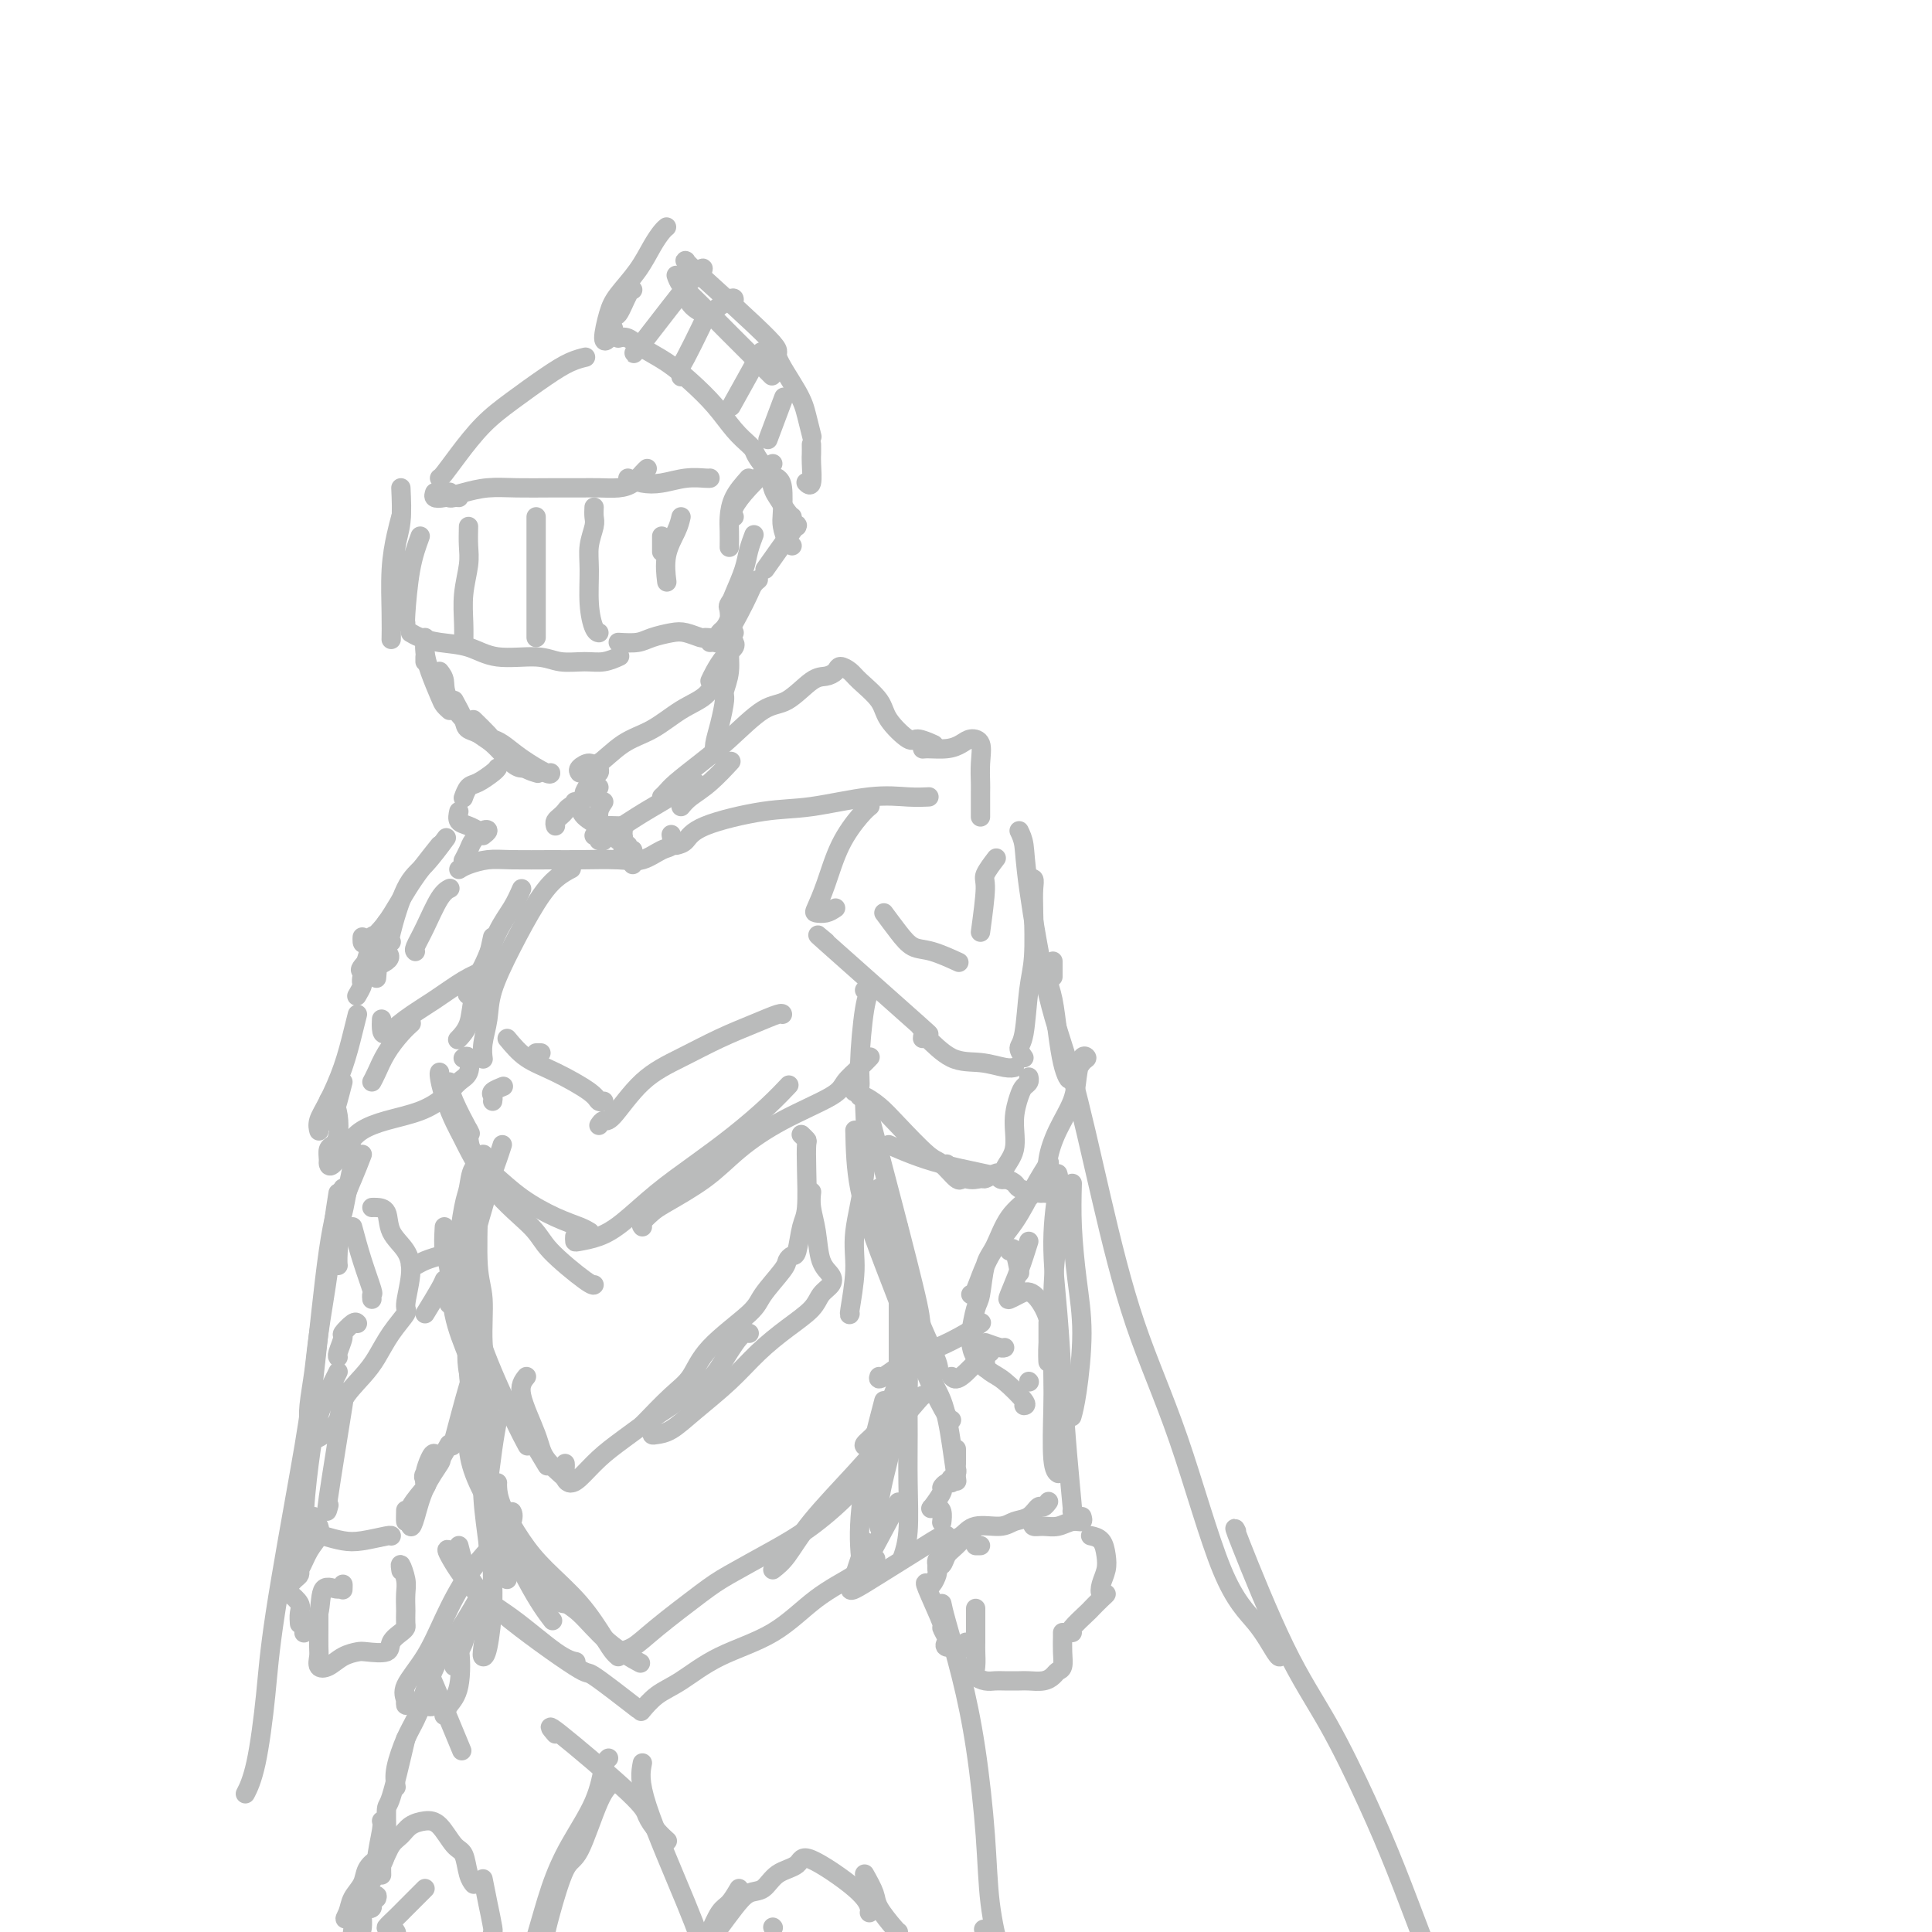 <svg viewBox='0 0 400 400' version='1.1' xmlns='http://www.w3.org/2000/svg' xmlns:xlink='http://www.w3.org/1999/xlink'><g fill='none' stroke='rgb(186,187,187)' stroke-width='4' stroke-linecap='round' stroke-linejoin='round'><path d='M91,99c0.199,-0.120 0.397,-0.241 1,-1c0.603,-0.759 1.610,-2.157 3,-4c1.390,-1.843 3.165,-4.130 5,-6c1.835,-1.870 3.732,-3.324 6,-5c2.268,-1.676 4.907,-3.573 7,-5c2.093,-1.427 3.640,-2.384 5,-3c1.360,-0.616 2.531,-0.890 3,-1c0.469,-0.110 0.234,-0.055 0,0'/><path d='M128,70c0.626,-0.160 1.251,-0.319 2,0c0.749,0.319 1.621,1.117 3,2c1.379,0.883 3.266,1.851 5,3c1.734,1.149 3.316,2.480 5,4c1.684,1.520 3.471,3.231 5,5c1.529,1.769 2.802,3.598 4,5c1.198,1.402 2.323,2.377 3,3c0.677,0.623 0.908,0.892 1,1c0.092,0.108 0.046,0.054 0,0'/><path d='M95,103c-0.312,-0.030 -0.623,-0.061 -1,0c-0.377,0.061 -0.819,0.212 -1,0c-0.181,-0.212 -0.100,-0.789 0,-1c0.100,-0.211 0.219,-0.057 0,0c-0.219,0.057 -0.777,0.016 -1,0c-0.223,-0.016 -0.112,-0.008 0,0'/><path d='M90,102c-0.136,0.400 -0.272,0.801 0,1c0.272,0.199 0.952,0.197 2,0c1.048,-0.197 2.465,-0.589 4,-1c1.535,-0.411 3.190,-0.842 5,-1c1.810,-0.158 3.776,-0.042 6,0c2.224,0.042 4.707,0.009 7,0c2.293,-0.009 4.397,0.005 6,0c1.603,-0.005 2.706,-0.029 4,0c1.294,0.029 2.778,0.113 4,0c1.222,-0.113 2.183,-0.422 3,-1c0.817,-0.578 1.489,-1.425 2,-2c0.511,-0.575 0.860,-0.879 1,-1c0.140,-0.121 0.070,-0.061 0,0'/><path d='M130,99c0.936,0.392 1.873,0.785 3,1c1.127,0.215 2.446,0.254 4,0c1.554,-0.254 3.344,-0.800 5,-1c1.656,-0.200 3.176,-0.054 4,0c0.824,0.054 0.950,0.015 1,0c0.050,-0.015 0.025,-0.008 0,0'/><path d='M83,101c0.113,2.490 0.226,4.979 0,7c-0.226,2.021 -0.793,3.573 -1,5c-0.207,1.427 -0.056,2.730 0,4c0.056,1.270 0.016,2.506 0,3c-0.016,0.494 -0.008,0.247 0,0'/><path d='M87,111c-0.732,2.000 -1.464,4.000 -2,7c-0.536,3.000 -0.875,7.000 -1,9c-0.125,2.000 -0.036,2.000 0,2c0.036,0.000 0.018,0.000 0,0'/><path d='M83,107c-0.309,1.131 -0.619,2.262 -1,4c-0.381,1.738 -0.834,4.085 -1,7c-0.166,2.915 -0.045,6.400 0,9c0.045,2.600 0.013,4.314 0,5c-0.013,0.686 -0.006,0.343 0,0'/><path d='M85,131c0.541,0.323 1.081,0.646 2,1c0.919,0.354 2.215,0.740 4,1c1.785,0.260 4.059,0.395 6,1c1.941,0.605 3.548,1.680 6,2c2.452,0.320 5.750,-0.114 8,0c2.250,0.114 3.451,0.776 5,1c1.549,0.224 3.446,0.008 5,0c1.554,-0.008 2.764,0.190 4,0c1.236,-0.190 2.496,-0.769 3,-1c0.504,-0.231 0.252,-0.116 0,0'/><path d='M128,133c1.454,0.085 2.908,0.170 4,0c1.092,-0.170 1.822,-0.596 3,-1c1.178,-0.404 2.806,-0.787 4,-1c1.194,-0.213 1.955,-0.256 3,0c1.045,0.256 2.374,0.813 3,1c0.626,0.187 0.550,0.006 1,0c0.450,-0.006 1.426,0.165 2,0c0.574,-0.165 0.744,-0.664 1,-1c0.256,-0.336 0.597,-0.508 1,-1c0.403,-0.492 0.867,-1.303 1,-2c0.133,-0.697 -0.066,-1.280 0,-2c0.066,-0.720 0.396,-1.577 1,-3c0.604,-1.423 1.481,-3.412 2,-5c0.519,-1.588 0.678,-2.774 1,-4c0.322,-1.226 0.806,-2.493 1,-3c0.194,-0.507 0.097,-0.253 0,0'/><path d='M97,109c-0.030,1.379 -0.061,2.759 0,4c0.061,1.241 0.212,2.344 0,4c-0.212,1.656 -0.789,3.867 -1,6c-0.211,2.133 -0.057,4.190 0,6c0.057,1.810 0.016,3.374 0,4c-0.016,0.626 -0.008,0.313 0,0'/><path d='M111,107c0.000,0.362 0.000,0.723 0,2c0.000,1.277 -0.000,3.469 0,5c0.000,1.531 0.000,2.400 0,4c0.000,1.600 0.000,3.932 0,6c-0.000,2.068 0.000,3.874 0,5c0.000,1.126 -0.000,1.572 0,2c0.000,0.428 0.000,0.836 0,1c0.000,0.164 0.000,0.082 0,0'/><path d='M123,105c-0.031,0.712 -0.062,1.424 0,2c0.062,0.576 0.215,1.016 0,2c-0.215,0.984 -0.800,2.512 -1,4c-0.200,1.488 -0.015,2.935 0,5c0.015,2.065 -0.140,4.750 0,7c0.140,2.250 0.576,4.067 1,5c0.424,0.933 0.835,0.981 1,1c0.165,0.019 0.082,0.010 0,0'/><path d='M137,111c0.000,1.250 0.000,2.500 0,3c0.000,0.500 0.000,0.250 0,0'/><path d='M141,107c-0.196,0.851 -0.393,1.702 -1,3c-0.607,1.298 -1.625,3.042 -2,5c-0.375,1.958 -0.107,4.131 0,5c0.107,0.869 0.054,0.435 0,0'/><path d='M155,99c-1.155,1.305 -2.309,2.609 -3,4c-0.691,1.391 -0.917,2.868 -1,4c-0.083,1.132 -0.022,1.920 0,3c0.022,1.080 0.006,2.451 0,3c-0.006,0.549 -0.003,0.274 0,0'/><path d='M88,136c0.000,0.417 0.000,0.833 0,1c0.000,0.167 0.000,0.083 0,0'/><path d='M88,132c-0.059,0.953 -0.117,1.905 0,3c0.117,1.095 0.410,2.332 1,4c0.590,1.668 1.478,3.767 2,5c0.522,1.233 0.679,1.601 1,2c0.321,0.399 0.806,0.828 1,1c0.194,0.172 0.097,0.086 0,0'/><path d='M91,139c0.436,0.558 0.872,1.116 1,2c0.128,0.884 -0.053,2.093 1,4c1.053,1.907 3.340,4.511 5,6c1.660,1.489 2.692,1.863 4,3c1.308,1.137 2.891,3.037 4,4c1.109,0.963 1.746,0.989 2,1c0.254,0.011 0.127,0.005 0,0'/><path d='M94,145c0.813,1.488 1.626,2.977 2,4c0.374,1.023 0.307,1.581 1,2c0.693,0.419 2.144,0.700 4,2c1.856,1.300 4.115,3.619 6,5c1.885,1.381 3.396,1.823 4,2c0.604,0.177 0.302,0.088 0,0'/><path d='M98,149c1.193,1.167 2.386,2.334 3,3c0.614,0.666 0.648,0.830 1,1c0.352,0.170 1.023,0.347 2,1c0.977,0.653 2.262,1.783 4,3c1.738,1.217 3.929,2.520 5,3c1.071,0.480 1.020,0.137 1,0c-0.020,-0.137 -0.010,-0.069 0,0'/><path d='M120,160c-0.196,-0.281 -0.392,-0.563 0,-1c0.392,-0.437 1.373,-1.030 2,-1c0.627,0.030 0.899,0.683 2,0c1.101,-0.683 3.031,-2.702 5,-4c1.969,-1.298 3.978,-1.875 6,-3c2.022,-1.125 4.057,-2.796 6,-4c1.943,-1.204 3.792,-1.939 5,-3c1.208,-1.061 1.774,-2.446 2,-3c0.226,-0.554 0.113,-0.277 0,0'/><path d='M152,107c-0.226,-0.506 -0.453,-1.011 0,-2c0.453,-0.989 1.585,-2.461 3,-4c1.415,-1.539 3.112,-3.145 4,-4c0.888,-0.855 0.968,-0.959 1,-1c0.032,-0.041 0.016,-0.021 0,0'/><path d='M156,93c0.222,0.586 0.444,1.173 1,2c0.556,0.827 1.445,1.896 2,3c0.555,1.104 0.776,2.243 1,3c0.224,0.757 0.452,1.131 1,2c0.548,0.869 1.417,2.234 2,3c0.583,0.766 0.881,0.933 1,1c0.119,0.067 0.060,0.033 0,0'/><path d='M161,99c0.417,0.348 0.833,0.696 1,2c0.167,1.304 0.083,3.565 0,5c-0.083,1.435 -0.167,2.044 0,3c0.167,0.956 0.583,2.257 1,3c0.417,0.743 0.833,0.926 1,1c0.167,0.074 0.083,0.037 0,0'/><path d='M165,109c0.133,-0.356 0.267,-0.711 -1,1c-1.267,1.711 -3.933,5.489 -5,7c-1.067,1.511 -0.533,0.756 0,0'/><path d='M154,123c-1.276,0.710 -2.552,1.419 -3,2c-0.448,0.581 -0.069,1.032 0,1c0.069,-0.032 -0.174,-0.547 0,-1c0.174,-0.453 0.764,-0.844 1,-1c0.236,-0.156 0.118,-0.078 0,0'/><path d='M147,133c0.373,-0.029 0.747,-0.058 1,0c0.253,0.058 0.386,0.202 1,0c0.614,-0.202 1.708,-0.750 2,-1c0.292,-0.250 -0.219,-0.200 0,-1c0.219,-0.800 1.169,-2.449 2,-4c0.831,-1.551 1.542,-3.003 2,-4c0.458,-0.997 0.662,-1.538 1,-2c0.338,-0.462 0.811,-0.846 1,-1c0.189,-0.154 0.095,-0.077 0,0'/><path d='M147,141c0.257,-0.558 0.514,-1.116 1,-2c0.486,-0.884 1.203,-2.093 2,-3c0.797,-0.907 1.676,-1.514 2,-2c0.324,-0.486 0.093,-0.853 0,-1c-0.093,-0.147 -0.046,-0.073 0,0'/><path d='M124,158c-0.032,0.333 -0.065,0.665 0,1c0.065,0.335 0.227,0.672 0,1c-0.227,0.328 -0.842,0.648 -1,1c-0.158,0.352 0.140,0.737 0,1c-0.140,0.263 -0.718,0.403 -1,0c-0.282,-0.403 -0.268,-1.348 0,-2c0.268,-0.652 0.790,-1.012 1,-1c0.210,0.012 0.108,0.395 0,1c-0.108,0.605 -0.221,1.432 0,2c0.221,0.568 0.778,0.877 1,1c0.222,0.123 0.111,0.062 0,0'/><path d='M125,166c-0.422,0.622 -0.844,1.244 -1,2c-0.156,0.756 -0.044,1.644 0,2c0.044,0.356 0.022,0.178 0,0'/><path d='M152,131c-0.455,0.816 -0.909,1.631 -1,3c-0.091,1.369 0.182,3.290 0,5c-0.182,1.710 -0.819,3.208 -1,4c-0.181,0.792 0.095,0.878 0,2c-0.095,1.122 -0.562,3.280 -1,5c-0.438,1.720 -0.849,3.002 -1,4c-0.151,0.998 -0.043,1.714 0,2c0.043,0.286 0.022,0.143 0,0'/><path d='M122,164c0.031,0.606 0.062,1.211 0,1c-0.062,-0.211 -0.216,-1.239 0,-2c0.216,-0.761 0.804,-1.256 1,-2c0.196,-0.744 0.001,-1.738 0,-2c-0.001,-0.262 0.192,0.210 0,1c-0.192,0.790 -0.769,1.900 -1,2c-0.231,0.100 -0.114,-0.810 0,-1c0.114,-0.190 0.227,0.341 0,1c-0.227,0.659 -0.792,1.447 -1,2c-0.208,0.553 -0.059,0.872 0,1c0.059,0.128 0.030,0.064 0,0'/><path d='M115,171c-0.087,-0.334 -0.174,-0.668 0,-1c0.174,-0.332 0.607,-0.664 1,-1c0.393,-0.336 0.744,-0.678 1,-1c0.256,-0.322 0.415,-0.625 1,-1c0.585,-0.375 1.596,-0.821 2,-1c0.404,-0.179 0.202,-0.089 0,0'/><path d='M120,167c0.000,0.000 0.100,0.100 0.1,0.1'/><path d='M119,166c0.399,0.257 0.798,0.514 1,1c0.202,0.486 0.208,1.202 1,2c0.792,0.798 2.370,1.678 3,2c0.630,0.322 0.313,0.086 1,0c0.687,-0.086 2.377,-0.023 3,0c0.623,0.023 0.178,0.007 0,0c-0.178,-0.007 -0.089,-0.003 0,0'/><path d='M124,172c0.317,-0.073 0.634,-0.145 1,0c0.366,0.145 0.781,0.508 2,0c1.219,-0.508 3.241,-1.888 5,-3c1.759,-1.112 3.255,-1.958 5,-3c1.745,-1.042 3.739,-2.281 5,-3c1.261,-0.719 1.789,-0.920 2,-1c0.211,-0.080 0.106,-0.040 0,0'/><path d='M141,167c0.514,-0.627 1.027,-1.254 2,-2c0.973,-0.746 2.405,-1.612 4,-3c1.595,-1.388 3.352,-3.297 4,-4c0.648,-0.703 0.185,-0.201 0,0c-0.185,0.201 -0.093,0.100 0,0'/><path d='M129,171c0.008,0.340 0.016,0.679 0,1c-0.016,0.321 -0.056,0.622 0,1c0.056,0.378 0.207,0.833 0,1c-0.207,0.167 -0.774,0.048 -1,0c-0.226,-0.048 -0.113,-0.024 0,0'/><path d='M130,175c-0.113,0.815 -0.226,1.631 0,2c0.226,0.369 0.792,0.292 1,0c0.208,-0.292 0.060,-0.798 0,-1c-0.060,-0.202 -0.030,-0.101 0,0'/><path d='M129,176c0.417,0.000 0.833,0.000 1,0c0.167,0.000 0.083,0.000 0,0'/><path d='M131,179c0.000,-0.417 0.000,-0.833 0,-1c0.000,-0.167 0.000,-0.083 0,0'/><path d='M137,165c0.312,-0.289 0.624,-0.579 1,-1c0.376,-0.421 0.815,-0.974 2,-2c1.185,-1.026 3.115,-2.524 5,-4c1.885,-1.476 3.726,-2.931 6,-5c2.274,-2.069 4.980,-4.753 7,-6c2.020,-1.247 3.352,-1.057 5,-2c1.648,-0.943 3.611,-3.021 5,-4c1.389,-0.979 2.204,-0.861 3,-1c0.796,-0.139 1.572,-0.537 2,-1c0.428,-0.463 0.507,-0.993 1,-1c0.493,-0.007 1.400,0.507 2,1c0.600,0.493 0.894,0.965 2,2c1.106,1.035 3.026,2.635 4,4c0.974,1.365 1.004,2.496 2,4c0.996,1.504 2.958,3.383 4,4c1.042,0.617 1.165,-0.026 2,0c0.835,0.026 2.381,0.722 3,1c0.619,0.278 0.309,0.139 0,0'/><path d='M191,154c-0.013,0.428 -0.026,0.857 0,1c0.026,0.143 0.092,0.001 1,0c0.908,-0.001 2.660,0.141 4,0c1.340,-0.141 2.268,-0.564 3,-1c0.732,-0.436 1.268,-0.886 2,-1c0.732,-0.114 1.660,0.108 2,1c0.340,0.892 0.091,2.453 0,4c-0.091,1.547 -0.024,3.080 0,4c0.024,0.920 0.007,1.226 0,2c-0.007,0.774 -0.002,2.016 0,3c0.002,0.984 0.001,1.710 0,2c-0.001,0.290 -0.000,0.145 0,0'/><path d='M140,175c0.697,-0.170 1.394,-0.340 2,-1c0.606,-0.660 1.119,-1.809 4,-3c2.881,-1.191 8.128,-2.424 12,-3c3.872,-0.576 6.369,-0.494 10,-1c3.631,-0.506 8.396,-1.600 12,-2c3.604,-0.400 6.047,-0.108 8,0c1.953,0.108 3.415,0.031 4,0c0.585,-0.031 0.292,-0.015 0,0'/><path d='M124,174c0.400,0.113 0.801,0.226 1,0c0.199,-0.226 0.198,-0.793 0,-1c-0.198,-0.207 -0.592,-0.056 -1,0c-0.408,0.056 -0.831,0.016 -1,0c-0.169,-0.016 -0.085,-0.008 0,0'/><path d='M103,159c-0.136,0.211 -0.271,0.421 -1,1c-0.729,0.579 -2.051,1.526 -3,2c-0.949,0.474 -1.525,0.474 -2,1c-0.475,0.526 -0.850,1.579 -1,2c-0.150,0.421 -0.075,0.211 0,0'/><path d='M95,168c-0.167,0.762 -0.333,1.524 0,2c0.333,0.476 1.167,0.667 2,1c0.833,0.333 1.667,0.810 2,1c0.333,0.190 0.167,0.095 0,0'/><path d='M100,173c0.481,-0.374 0.962,-0.748 1,-1c0.038,-0.252 -0.368,-0.382 -1,0c-0.632,0.382 -1.489,1.278 -2,2c-0.511,0.722 -0.676,1.271 -1,2c-0.324,0.729 -0.807,1.637 -1,2c-0.193,0.363 -0.097,0.182 0,0'/><path d='M95,180c0.488,-0.309 0.976,-0.619 2,-1c1.024,-0.381 2.584,-0.835 4,-1c1.416,-0.165 2.689,-0.042 5,0c2.311,0.042 5.662,0.004 8,0c2.338,-0.004 3.664,0.025 6,0c2.336,-0.025 5.684,-0.105 8,0c2.316,0.105 3.601,0.396 5,0c1.399,-0.396 2.911,-1.477 4,-2c1.089,-0.523 1.755,-0.487 2,-1c0.245,-0.513 0.070,-1.575 0,-2c-0.070,-0.425 -0.035,-0.212 0,0'/><path d='M108,184c-0.572,1.298 -1.144,2.597 -2,4c-0.856,1.403 -1.994,2.912 -3,5c-1.006,2.088 -1.878,4.756 -3,7c-1.122,2.244 -2.494,4.066 -3,5c-0.506,0.934 -0.144,0.981 0,1c0.144,0.019 0.072,0.009 0,0'/><path d='M102,194c-0.633,2.943 -1.266,5.885 -2,8c-0.734,2.115 -1.568,3.402 -2,5c-0.432,1.598 -0.463,3.507 -1,5c-0.537,1.493 -1.582,2.569 -2,3c-0.418,0.431 -0.209,0.215 0,0'/><path d='M93,224c0.089,1.022 0.178,2.044 1,4c0.822,1.956 2.378,4.844 3,6c0.622,1.156 0.311,0.578 0,0'/><path d='M91,222c-0.048,0.145 -0.095,0.289 0,1c0.095,0.711 0.334,1.988 1,4c0.666,2.012 1.759,4.760 3,7c1.241,2.240 2.632,3.971 4,6c1.368,2.029 2.715,4.354 4,6c1.285,1.646 2.510,2.613 3,3c0.490,0.387 0.245,0.193 0,0'/><path d='M95,234c2.121,4.271 4.243,8.542 7,12c2.757,3.458 6.150,6.103 8,8c1.850,1.897 2.156,3.044 4,5c1.844,1.956 5.227,4.719 7,6c1.773,1.281 1.935,1.080 2,1c0.065,-0.080 0.032,-0.040 0,0'/><path d='M97,234c-0.028,0.058 -0.056,0.116 0,1c0.056,0.884 0.196,2.593 1,4c0.804,1.407 2.272,2.510 4,4c1.728,1.490 3.717,3.366 6,5c2.283,1.634 4.859,3.026 7,4c2.141,0.974 3.846,1.532 5,2c1.154,0.468 1.758,0.848 2,1c0.242,0.152 0.121,0.076 0,0'/><path d='M119,256c-0.021,0.406 -0.042,0.813 0,1c0.042,0.187 0.147,0.155 1,0c0.853,-0.155 2.456,-0.434 4,-1c1.544,-0.566 3.031,-1.420 5,-3c1.969,-1.580 4.419,-3.884 7,-6c2.581,-2.116 5.291,-4.042 8,-6c2.709,-1.958 5.417,-3.947 8,-6c2.583,-2.053 5.042,-4.168 7,-6c1.958,-1.832 3.417,-3.381 4,-4c0.583,-0.619 0.292,-0.310 0,0'/><path d='M133,254c-0.189,-0.226 -0.378,-0.453 0,-1c0.378,-0.547 1.323,-1.415 2,-2c0.677,-0.585 1.085,-0.887 3,-2c1.915,-1.113 5.338,-3.035 8,-5c2.662,-1.965 4.565,-3.972 7,-6c2.435,-2.028 5.402,-4.078 9,-6c3.598,-1.922 7.826,-3.717 10,-5c2.174,-1.283 2.294,-2.055 3,-3c0.706,-0.945 1.998,-2.062 3,-3c1.002,-0.938 1.715,-1.697 2,-2c0.285,-0.303 0.143,-0.152 0,0'/><path d='M112,218c-0.417,0.000 -0.833,0.000 -1,0c-0.167,0.000 -0.083,0.000 0,0'/><path d='M105,215c1.209,1.456 2.419,2.912 4,4c1.581,1.088 3.534,1.808 6,3c2.466,1.192 5.444,2.856 7,4c1.556,1.144 1.688,1.770 2,2c0.312,0.230 0.803,0.066 1,0c0.197,-0.066 0.098,-0.033 0,0'/><path d='M124,233c0.327,-0.488 0.655,-0.977 1,-1c0.345,-0.023 0.709,0.419 2,-1c1.291,-1.419 3.509,-4.699 6,-7c2.491,-2.301 5.256,-3.622 8,-5c2.744,-1.378 5.467,-2.814 8,-4c2.533,-1.186 4.875,-2.122 7,-3c2.125,-0.878 4.034,-1.698 5,-2c0.966,-0.302 0.990,-0.086 1,0c0.010,0.086 0.005,0.043 0,0'/><path d='M100,219c0.029,0.222 0.057,0.444 0,0c-0.057,-0.444 -0.200,-1.552 0,-3c0.200,-1.448 0.741,-3.234 1,-5c0.259,-1.766 0.234,-3.510 1,-6c0.766,-2.490 2.321,-5.725 4,-9c1.679,-3.275 3.481,-6.589 5,-9c1.519,-2.411 2.755,-3.918 4,-5c1.245,-1.082 2.499,-1.738 3,-2c0.501,-0.262 0.251,-0.131 0,0'/><path d='M102,228c0.060,-0.339 0.119,-0.679 0,-1c-0.119,-0.321 -0.417,-0.625 0,-1c0.417,-0.375 1.548,-0.821 2,-1c0.452,-0.179 0.226,-0.089 0,0'/><path d='M173,188c-0.631,0.419 -1.261,0.837 -2,1c-0.739,0.163 -1.586,0.069 -2,0c-0.414,-0.069 -0.394,-0.113 0,-1c0.394,-0.887 1.164,-2.616 2,-5c0.836,-2.384 1.740,-5.422 3,-8c1.260,-2.578 2.878,-4.694 4,-6c1.122,-1.306 1.749,-1.802 2,-2c0.251,-0.198 0.125,-0.099 0,0'/><path d='M171,195c-1.583,-1.357 -3.167,-2.714 1,1c4.167,3.714 14.083,12.500 18,16c3.917,3.500 1.833,1.714 1,1c-0.833,-0.714 -0.417,-0.357 0,0'/><path d='M191,215c0.002,-0.431 0.004,-0.862 1,0c0.996,0.862 2.985,3.015 5,4c2.015,0.985 4.056,0.800 6,1c1.944,0.200 3.793,0.785 5,1c1.207,0.215 1.774,0.062 2,0c0.226,-0.062 0.113,-0.031 0,0'/><path d='M212,219c-0.514,-0.739 -1.027,-1.477 -1,-2c0.027,-0.523 0.596,-0.829 1,-3c0.404,-2.171 0.645,-6.207 1,-9c0.355,-2.793 0.823,-4.342 1,-7c0.177,-2.658 0.061,-6.425 0,-9c-0.061,-2.575 -0.068,-3.958 0,-5c0.068,-1.042 0.211,-1.742 0,-2c-0.211,-0.258 -0.774,-0.074 -1,0c-0.226,0.074 -0.113,0.037 0,0'/><path d='M183,189c1.010,1.365 2.019,2.730 3,4c0.981,1.270 1.933,2.443 3,3c1.067,0.557 2.249,0.496 4,1c1.751,0.504 4.072,1.573 5,2c0.928,0.427 0.464,0.214 0,0'/><path d='M203,193c0.482,-3.554 0.964,-7.107 1,-9c0.036,-1.893 -0.375,-2.125 0,-3c0.375,-0.875 1.536,-2.393 2,-3c0.464,-0.607 0.232,-0.304 0,0'/><path d='M179,205c0.503,-0.158 1.007,-0.315 1,0c-0.007,0.315 -0.524,1.104 -1,4c-0.476,2.896 -0.911,7.900 -1,11c-0.089,3.100 0.168,4.296 0,5c-0.168,0.704 -0.762,0.915 -1,1c-0.238,0.085 -0.119,0.042 0,0'/><path d='M178,227c0.160,-0.151 0.321,-0.303 1,0c0.679,0.303 1.877,1.059 3,2c1.123,0.941 2.171,2.066 4,4c1.829,1.934 4.438,4.676 6,6c1.563,1.324 2.079,1.231 3,2c0.921,0.769 2.248,2.399 3,3c0.752,0.601 0.929,0.172 1,0c0.071,-0.172 0.035,-0.086 0,0'/><path d='M196,241c1.367,1.276 2.735,2.551 4,3c1.265,0.449 2.429,0.071 3,0c0.571,-0.071 0.550,0.164 1,0c0.450,-0.164 1.372,-0.728 2,-1c0.628,-0.272 0.961,-0.251 1,0c0.039,0.251 -0.215,0.732 0,1c0.215,0.268 0.898,0.321 1,0c0.102,-0.321 -0.376,-1.017 0,-2c0.376,-0.983 1.607,-2.252 2,-4c0.393,-1.748 -0.052,-3.975 0,-6c0.052,-2.025 0.602,-3.849 1,-5c0.398,-1.151 0.643,-1.628 1,-2c0.357,-0.372 0.827,-0.639 1,-1c0.173,-0.361 0.049,-0.818 0,-1c-0.049,-0.182 -0.025,-0.091 0,0'/><path d='M184,237c3.237,1.403 6.474,2.807 11,4c4.526,1.193 10.341,2.177 13,3c2.659,0.823 2.162,1.486 3,2c0.838,0.514 3.009,0.879 4,1c0.991,0.121 0.800,-0.002 1,0c0.200,0.002 0.790,0.130 1,0c0.210,-0.130 0.039,-0.519 0,-1c-0.039,-0.481 0.056,-1.054 0,-2c-0.056,-0.946 -0.261,-2.265 0,-4c0.261,-1.735 0.988,-3.887 2,-6c1.012,-2.113 2.308,-4.187 3,-6c0.692,-1.813 0.781,-3.365 1,-5c0.219,-1.635 0.567,-3.354 1,-4c0.433,-0.646 0.950,-0.218 1,0c0.050,0.218 -0.368,0.228 -1,1c-0.632,0.772 -1.478,2.307 -2,3c-0.522,0.693 -0.718,0.544 -1,0c-0.282,-0.544 -0.649,-1.484 -1,-3c-0.351,-1.516 -0.686,-3.607 -1,-6c-0.314,-2.393 -0.606,-5.086 -1,-7c-0.394,-1.914 -0.889,-3.049 -1,-4c-0.111,-0.951 0.162,-1.718 0,-2c-0.162,-0.282 -0.761,-0.081 -1,0c-0.239,0.081 -0.120,0.040 0,0'/><path d='M81,195c-0.250,0.062 -0.501,0.124 0,-2c0.501,-2.124 1.753,-6.435 3,-9c1.247,-2.565 2.490,-3.383 4,-5c1.510,-1.617 3.289,-4.033 4,-5c0.711,-0.967 0.356,-0.483 0,0'/><path d='M91,175c-2.083,2.594 -4.166,5.189 -6,8c-1.834,2.811 -3.420,5.839 -5,8c-1.580,2.161 -3.156,3.456 -4,4c-0.844,0.544 -0.958,0.339 -1,0c-0.042,-0.339 -0.012,-0.811 0,-1c0.012,-0.189 0.006,-0.094 0,0'/><path d='M77,194c0.234,-0.325 0.469,-0.651 0,1c-0.469,1.651 -1.641,5.278 -2,7c-0.359,1.722 0.096,1.541 0,2c-0.096,0.459 -0.742,1.560 -1,2c-0.258,0.440 -0.129,0.220 0,0'/><path d='M80,191c-0.417,1.667 -0.833,3.333 -1,4c-0.167,0.667 -0.083,0.333 0,0'/><path d='M80,197c0.580,0.575 1.161,1.150 0,2c-1.161,0.850 -4.062,1.976 -5,2c-0.938,0.024 0.089,-1.056 1,-2c0.911,-0.944 1.707,-1.754 2,-1c0.293,0.754 0.084,3.073 0,4c-0.084,0.927 -0.042,0.464 0,0'/><path d='M79,211c-0.030,0.666 -0.059,1.332 0,2c0.059,0.668 0.208,1.339 1,1c0.792,-0.339 2.229,-1.688 4,-3c1.771,-1.312 3.876,-2.586 6,-4c2.124,-1.414 4.268,-2.967 6,-4c1.732,-1.033 3.052,-1.545 4,-2c0.948,-0.455 1.525,-0.853 2,-1c0.475,-0.147 0.850,-0.042 1,0c0.150,0.042 0.075,0.021 0,0'/><path d='M86,197c-0.152,-0.136 -0.303,-0.271 0,-1c0.303,-0.729 1.061,-2.051 2,-4c0.939,-1.949 2.061,-4.525 3,-6c0.939,-1.475 1.697,-1.850 2,-2c0.303,-0.150 0.152,-0.075 0,0'/><path d='M74,210c-0.271,1.082 -0.542,2.164 -1,4c-0.458,1.836 -1.103,4.426 -2,7c-0.897,2.574 -2.044,5.133 -3,7c-0.956,1.867 -1.719,3.041 -2,4c-0.281,0.959 -0.080,1.703 0,2c0.080,0.297 0.040,0.149 0,0'/><path d='M71,224c-0.730,2.838 -1.461,5.676 -2,7c-0.539,1.324 -0.887,1.133 -1,1c-0.113,-0.133 0.009,-0.208 0,-1c-0.009,-0.792 -0.149,-2.300 0,-3c0.149,-0.700 0.586,-0.592 1,0c0.414,0.592 0.805,1.668 1,3c0.195,1.332 0.196,2.920 0,4c-0.196,1.080 -0.587,1.652 -1,2c-0.413,0.348 -0.848,0.473 -1,1c-0.152,0.527 -0.023,1.456 0,2c0.023,0.544 -0.062,0.704 0,1c0.062,0.296 0.269,0.729 1,0c0.731,-0.729 1.984,-2.621 3,-4c1.016,-1.379 1.794,-2.246 3,-3c1.206,-0.754 2.838,-1.394 5,-2c2.162,-0.606 4.853,-1.179 7,-2c2.147,-0.821 3.748,-1.891 5,-3c1.252,-1.109 2.153,-2.259 3,-3c0.847,-0.741 1.639,-1.075 2,-2c0.361,-0.925 0.289,-2.441 0,-3c-0.289,-0.559 -0.797,-0.160 -1,0c-0.203,0.160 -0.102,0.080 0,0'/><path d='M77,224c0.271,-0.498 0.542,-0.995 1,-2c0.458,-1.005 1.102,-2.517 2,-4c0.898,-1.483 2.049,-2.938 3,-4c0.951,-1.062 1.700,-1.732 2,-2c0.300,-0.268 0.150,-0.134 0,0'/><path d='M93,265c-0.000,0.753 -0.000,1.506 0,2c0.000,0.494 0.000,0.729 0,1c-0.000,0.271 -0.001,0.577 0,1c0.001,0.423 0.002,0.964 0,1c-0.002,0.036 -0.008,-0.433 0,-1c0.008,-0.567 0.029,-1.231 0,-2c-0.029,-0.769 -0.109,-1.643 0,-3c0.109,-1.357 0.408,-3.198 1,-5c0.592,-1.802 1.478,-3.566 2,-5c0.522,-1.434 0.679,-2.540 1,-4c0.321,-1.460 0.806,-3.274 1,-4c0.194,-0.726 0.097,-0.363 0,0'/><path d='M104,237c-0.356,1.094 -0.712,2.189 -1,3c-0.288,0.811 -0.508,1.339 -1,3c-0.492,1.661 -1.256,4.456 -2,7c-0.744,2.544 -1.467,4.836 -2,8c-0.533,3.164 -0.875,7.199 -1,10c-0.125,2.801 -0.034,4.370 0,6c0.034,1.630 0.010,3.323 0,4c-0.010,0.677 -0.005,0.339 0,0'/><path d='M97,259c-0.024,2.164 -0.048,4.329 0,7c0.048,2.671 0.167,5.850 0,9c-0.167,3.150 -0.622,6.271 0,9c0.622,2.729 2.321,5.065 3,6c0.679,0.935 0.340,0.467 0,0'/><path d='M92,254c-0.102,1.875 -0.204,3.750 0,5c0.204,1.250 0.714,1.876 1,4c0.286,2.124 0.350,5.747 1,9c0.650,3.253 1.888,6.135 3,9c1.112,2.865 2.100,5.711 3,8c0.900,2.289 1.713,4.020 2,5c0.287,0.980 0.050,1.210 0,1c-0.050,-0.210 0.088,-0.858 0,-1c-0.088,-0.142 -0.402,0.222 -1,0c-0.598,-0.222 -1.481,-1.030 -2,-2c-0.519,-0.970 -0.676,-2.100 -1,-3c-0.324,-0.900 -0.816,-1.568 -1,-5c-0.184,-3.432 -0.061,-9.626 0,-13c0.061,-3.374 0.058,-3.928 0,-6c-0.058,-2.072 -0.172,-5.664 0,-9c0.172,-3.336 0.631,-6.418 1,-9c0.369,-2.582 0.649,-4.666 1,-6c0.351,-1.334 0.772,-1.918 1,-2c0.228,-0.082 0.261,0.340 0,1c-0.261,0.660 -0.817,1.559 -1,3c-0.183,1.441 0.007,3.424 0,7c-0.007,3.576 -0.212,8.744 0,12c0.212,3.256 0.841,4.599 1,7c0.159,2.401 -0.153,5.860 0,9c0.153,3.140 0.772,5.961 1,7c0.228,1.039 0.065,0.297 0,0c-0.065,-0.297 -0.033,-0.148 0,0'/><path d='M97,262c0.354,2.738 0.708,5.477 1,8c0.292,2.523 0.522,4.831 2,9c1.478,4.169 4.206,10.199 6,14c1.794,3.801 2.656,5.372 3,6c0.344,0.628 0.172,0.314 0,0'/><path d='M96,267c1.108,5.885 2.217,11.770 4,16c1.783,4.230 4.241,6.804 6,9c1.759,2.196 2.820,4.014 4,6c1.180,1.986 2.480,4.139 3,5c0.520,0.861 0.260,0.431 0,0'/><path d='M109,285c-0.732,0.906 -1.464,1.812 -1,4c0.464,2.188 2.124,5.658 3,8c0.876,2.342 0.967,3.556 2,5c1.033,1.444 3.009,3.120 4,4c0.991,0.880 0.997,0.966 1,1c0.003,0.034 0.001,0.017 0,0'/><path d='M117,303c0.021,0.228 0.041,0.455 0,1c-0.041,0.545 -0.144,1.406 0,2c0.144,0.594 0.536,0.920 1,1c0.464,0.080 0.999,-0.086 2,-1c1.001,-0.914 2.468,-2.576 4,-4c1.532,-1.424 3.127,-2.610 5,-4c1.873,-1.390 4.022,-2.985 7,-5c2.978,-2.015 6.784,-4.449 9,-6c2.216,-1.551 2.841,-2.220 4,-4c1.159,-1.780 2.850,-4.672 4,-6c1.150,-1.328 1.757,-1.094 2,-1c0.243,0.094 0.121,0.047 0,0'/><path d='M133,295c-0.038,0.057 -0.077,0.115 1,-1c1.077,-1.115 3.269,-3.402 5,-5c1.731,-1.598 3.000,-2.508 4,-4c1.000,-1.492 1.731,-3.565 4,-6c2.269,-2.435 6.075,-5.231 8,-7c1.925,-1.769 1.969,-2.512 3,-4c1.031,-1.488 3.050,-3.722 4,-5c0.950,-1.278 0.833,-1.601 1,-2c0.167,-0.399 0.619,-0.875 1,-1c0.381,-0.125 0.690,0.099 1,-1c0.310,-1.099 0.620,-3.523 1,-5c0.380,-1.477 0.830,-2.007 1,-4c0.170,-1.993 0.059,-5.448 0,-8c-0.059,-2.552 -0.067,-4.199 0,-5c0.067,-0.801 0.210,-0.754 0,-1c-0.210,-0.246 -0.774,-0.785 -1,-1c-0.226,-0.215 -0.113,-0.108 0,0'/><path d='M97,268c-0.286,-2.837 -0.572,-5.674 -1,-7c-0.428,-1.326 -0.997,-1.140 -1,-3c-0.003,-1.860 0.560,-5.766 1,-8c0.440,-2.234 0.757,-2.795 1,-4c0.243,-1.205 0.412,-3.055 1,-4c0.588,-0.945 1.597,-0.984 2,-1c0.403,-0.016 0.202,-0.008 0,0'/><path d='M103,294c-0.310,1.661 -0.619,3.321 -1,6c-0.381,2.679 -0.833,6.375 -1,8c-0.167,1.625 -0.048,1.179 0,1c0.048,-0.179 0.024,-0.089 0,0'/><path d='M179,228c0.235,5.161 0.469,10.321 0,15c-0.469,4.679 -1.642,8.875 -2,12c-0.358,3.125 0.100,5.178 0,8c-0.100,2.822 -0.758,6.414 -1,8c-0.242,1.586 -0.069,1.168 0,1c0.069,-0.168 0.035,-0.084 0,0'/><path d='M185,253c-1.250,-0.833 -2.500,-1.667 -3,-2c-0.500,-0.333 -0.250,-0.167 0,0'/><path d='M180,231c1.553,5.865 3.106,11.729 5,19c1.894,7.271 4.129,15.948 5,20c0.871,4.052 0.378,3.478 1,5c0.622,1.522 2.360,5.141 3,7c0.640,1.859 0.183,1.960 0,2c-0.183,0.040 -0.091,0.020 0,0'/><path d='M177,234c0.089,3.905 0.178,7.810 1,12c0.822,4.190 2.378,8.664 4,13c1.622,4.336 3.310,8.535 5,13c1.690,4.465 3.381,9.197 5,13c1.619,3.803 3.167,6.678 4,8c0.833,1.322 0.952,1.092 1,1c0.048,-0.092 0.024,-0.046 0,0'/><path d='M182,246c0.206,2.851 0.412,5.701 1,8c0.588,2.299 1.559,4.046 3,9c1.441,4.954 3.353,13.115 5,18c1.647,4.885 3.029,6.495 4,9c0.971,2.505 1.531,5.905 2,9c0.469,3.095 0.848,5.884 1,7c0.152,1.116 0.076,0.558 0,0'/><path d='M222,245c-0.077,2.805 -0.154,5.610 0,9c0.154,3.390 0.538,7.364 1,11c0.462,3.636 1.000,6.933 1,11c0.000,4.067 -0.538,8.903 -1,12c-0.462,3.097 -0.846,4.456 -1,5c-0.154,0.544 -0.077,0.272 0,0'/><path d='M220,247c-0.310,2.885 -0.620,5.771 -1,9c-0.380,3.229 -0.830,6.802 -1,12c-0.170,5.198 -0.059,12.020 0,16c0.059,3.980 0.067,5.118 0,8c-0.067,2.882 -0.210,7.507 0,10c0.210,2.493 0.774,2.855 1,3c0.226,0.145 0.113,0.072 0,0'/><path d='M219,243c0.137,0.380 0.274,0.759 0,3c-0.274,2.241 -0.959,6.342 -1,11c-0.041,4.658 0.564,9.871 1,15c0.436,5.129 0.705,10.173 1,15c0.295,4.827 0.615,9.438 1,14c0.385,4.562 0.834,9.074 1,11c0.166,1.926 0.047,1.264 0,1c-0.047,-0.264 -0.024,-0.132 0,0'/><path d='M198,300c0.001,0.333 0.001,0.666 0,1c-0.001,0.334 -0.004,0.667 0,1c0.004,0.333 0.015,0.664 0,1c-0.015,0.336 -0.056,0.678 0,1c0.056,0.322 0.207,0.625 0,1c-0.207,0.375 -0.774,0.821 -1,1c-0.226,0.179 -0.113,0.089 0,0'/><path d='M197,307c-0.294,-0.107 -0.587,-0.214 -1,0c-0.413,0.214 -0.945,0.751 -1,1c-0.055,0.249 0.367,0.212 0,1c-0.367,0.788 -1.524,2.401 -2,3c-0.476,0.599 -0.271,0.185 0,0c0.271,-0.185 0.609,-0.143 1,0c0.391,0.143 0.836,0.385 1,1c0.164,0.615 0.047,1.604 0,2c-0.047,0.396 -0.023,0.198 0,0'/><path d='M196,319c1.061,-0.189 2.122,-0.378 3,-1c0.878,-0.622 1.573,-1.677 3,-2c1.427,-0.323 3.586,0.086 5,0c1.414,-0.086 2.081,-0.668 3,-1c0.919,-0.332 2.089,-0.415 3,-1c0.911,-0.585 1.564,-1.672 2,-2c0.436,-0.328 0.656,0.104 1,0c0.344,-0.104 0.813,-0.744 1,-1c0.187,-0.256 0.094,-0.128 0,0'/><path d='M214,315c-0.156,0.431 -0.311,0.863 0,1c0.311,0.137 1.089,-0.019 2,0c0.911,0.019 1.957,0.215 3,0c1.043,-0.215 2.084,-0.841 3,-1c0.916,-0.159 1.708,0.150 2,0c0.292,-0.150 0.083,-0.757 0,-1c-0.083,-0.243 -0.042,-0.121 0,0'/><path d='M201,276c0.024,0.397 0.047,0.794 0,1c-0.047,0.206 -0.165,0.221 0,-1c0.165,-1.221 0.612,-3.677 1,-5c0.388,-1.323 0.717,-1.513 1,-3c0.283,-1.487 0.520,-4.272 1,-6c0.480,-1.728 1.202,-2.399 2,-4c0.798,-1.601 1.671,-4.133 3,-6c1.329,-1.867 3.113,-3.068 4,-4c0.887,-0.932 0.878,-1.594 1,-2c0.122,-0.406 0.375,-0.557 1,-1c0.625,-0.443 1.623,-1.177 2,-2c0.377,-0.823 0.132,-1.734 0,-2c-0.132,-0.266 -0.153,0.113 0,0c0.153,-0.113 0.479,-0.716 0,0c-0.479,0.716 -1.764,2.752 -3,5c-1.236,2.248 -2.422,4.707 -4,7c-1.578,2.293 -3.547,4.419 -5,7c-1.453,2.581 -2.391,5.618 -3,7c-0.609,1.382 -0.888,1.109 -1,1c-0.112,-0.109 -0.056,-0.055 0,0'/><path d='M204,280c0.000,1.250 0.000,2.500 0,3c0.000,0.500 0.000,0.250 0,0'/><path d='M204,278c1.156,0.422 2.311,0.844 3,1c0.689,0.156 0.911,0.044 1,0c0.089,-0.044 0.044,-0.022 0,0'/><path d='M201,278c0.141,0.959 0.283,1.917 1,3c0.717,1.083 2.010,2.290 3,3c0.990,0.710 1.678,0.922 3,2c1.322,1.078 3.279,3.021 4,4c0.721,0.979 0.206,0.994 0,1c-0.206,0.006 -0.103,0.003 0,0'/><path d='M213,286c0.000,0.000 0.100,0.100 0.1,0.1'/><path d='M209,259c0.311,-0.444 0.622,-0.889 1,0c0.378,0.889 0.822,3.111 1,4c0.178,0.889 0.089,0.444 0,0'/><path d='M213,257c-0.630,2.006 -1.261,4.012 -2,6c-0.739,1.988 -1.588,3.960 -2,5c-0.412,1.040 -0.387,1.150 0,1c0.387,-0.150 1.137,-0.561 2,-1c0.863,-0.439 1.839,-0.908 3,0c1.161,0.908 2.507,3.192 3,5c0.493,1.808 0.132,3.139 0,5c-0.132,1.861 -0.035,4.251 0,4c0.035,-0.251 0.010,-3.145 0,-5c-0.010,-1.855 -0.003,-2.673 0,-3c0.003,-0.327 0.001,-0.164 0,0'/><path d='M182,285c-0.147,0.412 -0.295,0.825 1,0c1.295,-0.825 4.032,-2.887 6,-4c1.968,-1.113 3.167,-1.278 5,-2c1.833,-0.722 4.301,-2.002 6,-3c1.699,-0.998 2.628,-1.714 3,-2c0.372,-0.286 0.186,-0.143 0,0'/><path d='M197,285c0.415,0.423 0.829,0.845 2,0c1.171,-0.845 3.097,-2.959 4,-4c0.903,-1.041 0.781,-1.011 1,-1c0.219,0.011 0.777,0.003 1,0c0.223,-0.003 0.112,-0.002 0,0'/><path d='M135,296c-0.050,0.415 -0.101,0.829 0,1c0.101,0.171 0.353,0.098 1,0c0.647,-0.098 1.690,-0.220 3,-1c1.310,-0.780 2.886,-2.218 5,-4c2.114,-1.782 4.764,-3.909 7,-6c2.236,-2.091 4.056,-4.146 6,-6c1.944,-1.854 4.011,-3.508 6,-5c1.989,-1.492 3.899,-2.823 5,-4c1.101,-1.177 1.392,-2.201 2,-3c0.608,-0.799 1.532,-1.375 2,-2c0.468,-0.625 0.479,-1.299 0,-2c-0.479,-0.701 -1.449,-1.428 -2,-3c-0.551,-1.572 -0.684,-3.988 -1,-6c-0.316,-2.012 -0.816,-3.619 -1,-5c-0.184,-1.381 -0.053,-2.538 0,-3c0.053,-0.462 0.026,-0.231 0,0'/><path d='M73,238c0.091,0.829 0.182,1.659 0,3c-0.182,1.341 -0.636,3.195 -1,5c-0.364,1.805 -0.636,3.563 -1,5c-0.364,1.437 -0.818,2.553 -1,3c-0.182,0.447 -0.091,0.223 0,0'/><path d='M75,239c-0.649,1.683 -1.298,3.365 -2,5c-0.702,1.635 -1.456,3.222 -2,6c-0.544,2.778 -0.877,6.748 -1,9c-0.123,2.252 -0.035,2.786 0,3c0.035,0.214 0.018,0.107 0,0'/><path d='M70,247c-0.364,2.282 -0.728,4.565 -1,7c-0.272,2.435 -0.451,5.024 -1,9c-0.549,3.976 -1.468,9.339 -2,13c-0.532,3.661 -0.679,5.621 -1,8c-0.321,2.379 -0.817,5.179 -1,7c-0.183,1.821 -0.052,2.663 0,3c0.052,0.337 0.026,0.168 0,0'/><path d='M64,298c-0.077,-0.012 -0.153,-0.024 0,0c0.153,0.024 0.537,0.085 1,0c0.463,-0.085 1.005,-0.317 2,-1c0.995,-0.683 2.443,-1.816 3,-3c0.557,-1.184 0.224,-2.419 1,-4c0.776,-1.581 2.662,-3.508 4,-5c1.338,-1.492 2.128,-2.548 3,-4c0.872,-1.452 1.826,-3.301 3,-5c1.174,-1.699 2.566,-3.247 3,-4c0.434,-0.753 -0.092,-0.709 0,-2c0.092,-1.291 0.803,-3.915 1,-6c0.197,-2.085 -0.119,-3.630 -1,-5c-0.881,-1.370 -2.327,-2.563 -3,-4c-0.673,-1.437 -0.572,-3.117 -1,-4c-0.428,-0.883 -1.384,-0.968 -2,-1c-0.616,-0.032 -0.890,-0.009 -1,0c-0.110,0.009 -0.055,0.005 0,0'/><path d='M73,254c0.619,2.301 1.238,4.603 2,7c0.762,2.397 1.668,4.890 2,6c0.332,1.110 0.089,0.837 0,1c-0.089,0.163 -0.026,0.761 0,1c0.026,0.239 0.013,0.120 0,0'/><path d='M74,274c-0.188,-0.218 -0.376,-0.437 -1,0c-0.624,0.437 -1.684,1.529 -2,2c-0.316,0.471 0.111,0.322 0,1c-0.111,0.678 -0.761,2.182 -1,3c-0.239,0.818 -0.068,0.948 0,1c0.068,0.052 0.034,0.026 0,0'/><path d='M85,262c0.286,0.083 0.571,0.167 1,0c0.429,-0.167 1.000,-0.583 2,-1c1.000,-0.417 2.429,-0.833 3,-1c0.571,-0.167 0.286,-0.083 0,0'/><path d='M88,272c1.156,-1.889 2.311,-3.778 3,-5c0.689,-1.222 0.911,-1.778 1,-2c0.089,-0.222 0.044,-0.111 0,0'/><path d='M203,320c-0.417,0.000 -0.833,0.000 -1,0c-0.167,0.000 -0.083,0.000 0,0'/><path d='M201,318c0.284,-0.718 0.569,-1.435 0,-1c-0.569,0.435 -1.991,2.023 -3,3c-1.009,0.977 -1.605,1.344 -2,2c-0.395,0.656 -0.589,1.601 -1,2c-0.411,0.399 -1.038,0.250 -1,0c0.038,-0.250 0.742,-0.603 1,-1c0.258,-0.397 0.069,-0.838 0,-1c-0.069,-0.162 -0.020,-0.046 0,0c0.020,0.046 0.010,0.023 0,0'/><path d='M195,322c-0.424,0.336 -0.849,0.672 -1,1c-0.151,0.328 -0.029,0.649 0,1c0.029,0.351 -0.034,0.732 0,1c0.034,0.268 0.164,0.423 0,1c-0.164,0.577 -0.623,1.575 -1,2c-0.377,0.425 -0.672,0.278 -1,0c-0.328,-0.278 -0.690,-0.689 0,1c0.690,1.689 2.431,5.476 3,7c0.569,1.524 -0.033,0.786 0,1c0.033,0.214 0.703,1.379 1,2c0.297,0.621 0.223,0.699 0,1c-0.223,0.301 -0.596,0.827 0,1c0.596,0.173 2.160,-0.005 3,0c0.840,0.005 0.957,0.194 1,0c0.043,-0.194 0.012,-0.770 0,-1c-0.012,-0.230 -0.006,-0.115 0,0'/><path d='M202,333c0.000,0.307 0.000,0.614 0,1c-0.000,0.386 -0.002,0.852 0,2c0.002,1.148 0.006,2.977 0,4c-0.006,1.023 -0.024,1.241 0,2c0.024,0.759 0.088,2.060 0,3c-0.088,0.940 -0.329,1.520 0,2c0.329,0.480 1.228,0.860 2,1c0.772,0.140 1.418,0.038 2,0c0.582,-0.038 1.101,-0.013 2,0c0.899,0.013 2.177,0.014 3,0c0.823,-0.014 1.191,-0.044 2,0c0.809,0.044 2.059,0.161 3,0c0.941,-0.161 1.573,-0.600 2,-1c0.427,-0.400 0.650,-0.762 1,-1c0.350,-0.238 0.826,-0.351 1,-1c0.174,-0.649 0.047,-1.834 0,-3c-0.047,-1.166 -0.013,-2.314 0,-3c0.013,-0.686 0.004,-0.910 0,-1c-0.004,-0.090 -0.002,-0.045 0,0'/><path d='M222,338c-0.323,-0.099 -0.646,-0.199 0,-1c0.646,-0.801 2.261,-2.304 3,-3c0.739,-0.696 0.604,-0.584 1,-1c0.396,-0.416 1.325,-1.360 2,-2c0.675,-0.640 1.095,-0.975 1,-1c-0.095,-0.025 -0.707,0.260 -1,0c-0.293,-0.260 -0.268,-1.064 0,-2c0.268,-0.936 0.779,-2.002 1,-3c0.221,-0.998 0.152,-1.927 0,-3c-0.152,-1.073 -0.387,-2.289 -1,-3c-0.613,-0.711 -1.604,-0.917 -2,-1c-0.396,-0.083 -0.198,-0.041 0,0'/><path d='M100,290c0.000,1.244 0.000,2.489 0,4c0.000,1.511 0.000,3.289 0,4c0.000,0.711 0.000,0.356 0,0'/><path d='M98,284c0.200,6.178 0.400,12.356 1,17c0.600,4.644 1.600,7.756 2,9c0.400,1.244 0.200,0.622 0,0'/><path d='M101,283c-0.431,2.061 -0.862,4.121 -1,7c-0.138,2.879 0.015,6.575 0,10c-0.015,3.425 -0.200,6.578 0,10c0.200,3.422 0.785,7.114 1,9c0.215,1.886 0.062,1.968 0,2c-0.062,0.032 -0.031,0.016 0,0'/><path d='M186,254c0.000,0.791 0.000,1.582 0,3c0.000,1.418 0.000,3.463 0,6c0.000,2.537 0.000,5.567 0,9c0.000,3.433 0.000,7.271 0,11c0.000,3.729 0.000,7.350 0,10c0.000,2.650 0.000,4.329 0,5c0.000,0.671 0.000,0.336 0,0'/><path d='M186,286c-1.667,4.167 -3.333,8.333 -4,10c-0.667,1.667 -0.333,0.833 0,0'/><path d='M183,296c-1.100,1.219 -2.200,2.439 -3,3c-0.800,0.561 -1.300,0.464 -1,0c0.300,-0.464 1.401,-1.295 2,-2c0.599,-0.705 0.697,-1.285 1,-1c0.303,0.285 0.809,1.435 1,3c0.191,1.565 0.065,3.544 -1,5c-1.065,1.456 -3.069,2.390 -4,3c-0.931,0.610 -0.789,0.895 -1,1c-0.211,0.105 -0.775,0.030 -1,0c-0.225,-0.030 -0.113,-0.015 0,0'/><path d='M100,308c3.244,7.133 6.489,14.267 9,19c2.511,4.733 4.289,7.067 5,8c0.711,0.933 0.356,0.467 0,0'/><path d='M97,293c-0.114,2.378 -0.228,4.756 0,7c0.228,2.244 0.797,4.352 2,7c1.203,2.648 3.041,5.834 5,9c1.959,3.166 4.041,6.313 6,9c1.959,2.687 3.797,4.916 5,6c1.203,1.084 1.772,1.024 2,1c0.228,-0.024 0.114,-0.012 0,0'/><path d='M103,307c-0.020,0.145 -0.040,0.290 0,1c0.040,0.710 0.139,1.986 1,4c0.861,2.014 2.482,4.767 4,7c1.518,2.233 2.932,3.947 5,6c2.068,2.053 4.789,4.445 7,7c2.211,2.555 3.912,5.272 5,7c1.088,1.728 1.562,2.465 2,3c0.438,0.535 0.839,0.867 1,1c0.161,0.133 0.080,0.066 0,0'/><path d='M128,342c-0.252,0.042 -0.505,0.085 0,0c0.505,-0.085 1.767,-0.297 3,-1c1.233,-0.703 2.437,-1.897 5,-4c2.563,-2.103 6.484,-5.116 9,-7c2.516,-1.884 3.628,-2.639 6,-4c2.372,-1.361 6.006,-3.329 9,-5c2.994,-1.671 5.349,-3.046 8,-5c2.651,-1.954 5.598,-4.488 8,-7c2.402,-2.512 4.258,-5.004 5,-6c0.742,-0.996 0.371,-0.498 0,0'/><path d='M160,325c0.930,-0.728 1.861,-1.457 3,-3c1.139,-1.543 2.487,-3.902 5,-7c2.513,-3.098 6.190,-6.935 9,-10c2.810,-3.065 4.753,-5.358 7,-8c2.247,-2.642 4.797,-5.634 6,-7c1.203,-1.366 1.058,-1.104 1,-1c-0.058,0.104 -0.029,0.052 0,0'/><path d='M94,345c-0.087,-0.239 -0.175,-0.479 0,-1c0.175,-0.521 0.611,-1.324 1,-2c0.389,-0.676 0.731,-1.225 1,-2c0.269,-0.775 0.464,-1.775 1,-3c0.536,-1.225 1.414,-2.676 2,-4c0.586,-1.324 0.882,-2.521 1,-3c0.118,-0.479 0.059,-0.239 0,0'/><path d='M187,275c0.423,1.954 0.846,3.908 1,6c0.154,2.092 0.037,4.323 0,7c-0.037,2.677 0.004,5.800 0,9c-0.004,3.200 -0.053,6.476 0,10c0.053,3.524 0.206,7.295 0,10c-0.206,2.705 -0.773,4.344 -1,5c-0.227,0.656 -0.113,0.328 0,0'/><path d='M185,298c-1.267,4.933 -2.533,9.867 -3,13c-0.467,3.133 -0.133,4.467 0,5c0.133,0.533 0.067,0.267 0,0'/><path d='M183,290c-1.548,5.923 -3.095,11.845 -4,17c-0.905,5.155 -1.167,9.542 -1,13c0.167,3.458 0.762,5.988 1,7c0.238,1.012 0.119,0.506 0,0'/><path d='M186,311c-2.748,5.172 -5.496,10.344 -7,13c-1.504,2.656 -1.764,2.794 -2,3c-0.236,0.206 -0.448,0.478 0,-1c0.448,-1.478 1.557,-4.708 2,-6c0.443,-1.292 0.222,-0.646 0,0'/><path d='M105,327c-0.362,-0.951 -0.724,-1.901 -1,-3c-0.276,-1.099 -0.466,-2.346 0,-4c0.466,-1.654 1.587,-3.715 2,-5c0.413,-1.285 0.118,-1.796 0,-2c-0.118,-0.204 -0.059,-0.102 0,0'/><path d='M104,323c-0.303,-1.011 -0.607,-2.022 -1,-2c-0.393,0.022 -0.877,1.076 -1,3c-0.123,1.924 0.113,4.720 0,8c-0.113,3.280 -0.577,7.046 -1,9c-0.423,1.954 -0.807,2.095 -1,2c-0.193,-0.095 -0.196,-0.428 0,-2c0.196,-1.572 0.591,-4.385 1,-7c0.409,-2.615 0.831,-5.033 1,-6c0.169,-0.967 0.084,-0.484 0,0'/><path d='M93,321c-0.388,-0.241 -0.776,-0.481 0,1c0.776,1.481 2.716,4.684 5,7c2.284,2.316 4.911,3.744 8,6c3.089,2.256 6.639,5.338 9,7c2.361,1.662 3.532,1.903 4,2c0.468,0.097 0.234,0.048 0,0'/><path d='M95,320c0.492,1.960 0.985,3.921 2,6c1.015,2.079 2.554,4.278 7,8c4.446,3.722 11.800,8.967 15,11c3.200,2.033 2.246,0.855 4,2c1.754,1.145 6.215,4.613 8,6c1.785,1.387 0.892,0.694 0,0'/><path d='M106,320c3.372,3.923 6.743,7.847 9,10c2.257,2.153 3.399,2.536 5,4c1.601,1.464 3.662,4.010 6,6c2.338,1.990 4.954,3.426 6,4c1.046,0.574 0.523,0.287 0,0'/><path d='M133,354c-0.233,0.282 -0.467,0.564 0,0c0.467,-0.564 1.633,-1.973 3,-3c1.367,-1.027 2.935,-1.671 5,-3c2.065,-1.329 4.627,-3.344 8,-5c3.373,-1.656 7.556,-2.952 11,-5c3.444,-2.048 6.150,-4.848 9,-7c2.850,-2.152 5.844,-3.656 8,-5c2.156,-1.344 3.473,-2.527 4,-3c0.527,-0.473 0.263,-0.237 0,0'/><path d='M176,329c0.061,0.212 0.121,0.425 1,0c0.879,-0.425 2.575,-1.487 5,-3c2.425,-1.513 5.578,-3.478 8,-5c2.422,-1.522 4.114,-2.602 5,-3c0.886,-0.398 0.968,-0.114 1,0c0.032,0.114 0.016,0.057 0,0'/><path d='M84,351c-0.026,0.903 -0.052,1.806 0,2c0.052,0.194 0.181,-0.321 0,-1c-0.181,-0.679 -0.673,-1.520 0,-3c0.673,-1.480 2.510,-3.598 4,-6c1.490,-2.402 2.634,-5.088 4,-8c1.366,-2.912 2.954,-6.048 5,-9c2.046,-2.952 4.551,-5.718 6,-7c1.449,-1.282 1.843,-1.081 2,-1c0.157,0.081 0.079,0.040 0,0'/><path d='M99,331c-1.556,2.711 -3.111,5.422 -5,8c-1.889,2.578 -4.111,5.022 -5,6c-0.889,0.978 -0.444,0.489 0,0'/><path d='M89,347c-0.133,-0.489 -0.267,-0.978 1,2c1.267,2.978 3.933,9.422 5,12c1.067,2.578 0.533,1.289 0,0'/><path d='M153,391c-0.671,1.147 -1.343,2.293 -2,3c-0.657,0.707 -1.300,0.973 -2,2c-0.700,1.027 -1.458,2.815 -2,4c-0.542,1.185 -0.869,1.767 -1,2c-0.131,0.233 -0.065,0.116 0,0'/><path d='M149,399c1.003,-1.360 2.006,-2.720 3,-4c0.994,-1.280 1.978,-2.481 3,-3c1.022,-0.519 2.080,-0.355 3,-1c0.920,-0.645 1.700,-2.100 3,-3c1.300,-0.900 3.119,-1.246 4,-2c0.881,-0.754 0.825,-1.915 3,-1c2.175,0.915 6.583,3.905 9,6c2.417,2.095 2.843,3.295 3,4c0.157,0.705 0.045,0.916 0,1c-0.045,0.084 -0.022,0.042 0,0'/><path d='M179,388c0.815,1.464 1.630,2.928 2,4c0.370,1.072 0.295,1.751 1,3c0.705,1.249 2.190,3.067 3,4c0.810,0.933 0.946,0.981 1,1c0.054,0.019 0.027,0.010 0,0'/><path d='M160,399c0.000,0.000 0.100,0.100 0.1,0.1'/><path d='M78,393c0.140,-0.464 0.279,-0.928 -1,0c-1.279,0.928 -3.977,3.248 -5,4c-1.023,0.752 -0.373,-0.065 0,-1c0.373,-0.935 0.468,-1.988 1,-3c0.532,-1.012 1.502,-1.982 2,-3c0.498,-1.018 0.526,-2.083 1,-3c0.474,-0.917 1.395,-1.685 2,-2c0.605,-0.315 0.894,-0.177 1,0c0.106,0.177 0.029,0.394 0,1c-0.029,0.606 -0.008,1.602 0,2c0.008,0.398 0.004,0.199 0,0'/><path d='M77,394c0.081,0.394 0.163,0.788 0,1c-0.163,0.212 -0.569,0.244 -1,0c-0.431,-0.244 -0.887,-0.762 -1,0c-0.113,0.762 0.116,2.805 0,4c-0.116,1.195 -0.576,1.542 -1,2c-0.424,0.458 -0.812,1.025 -1,1c-0.188,-0.025 -0.178,-0.643 0,-2c0.178,-1.357 0.523,-3.451 1,-5c0.477,-1.549 1.086,-2.551 2,-4c0.914,-1.449 2.135,-3.345 3,-5c0.865,-1.655 1.375,-3.070 2,-4c0.625,-0.930 1.364,-1.373 2,-2c0.636,-0.627 1.168,-1.436 2,-2c0.832,-0.564 1.963,-0.884 3,-1c1.037,-0.116 1.980,-0.027 3,1c1.020,1.027 2.116,2.994 3,4c0.884,1.006 1.557,1.053 2,2c0.443,0.947 0.658,2.793 1,4c0.342,1.207 0.812,1.773 1,2c0.188,0.227 0.094,0.113 0,0'/><path d='M100,389c0.310,1.577 0.619,3.155 1,5c0.381,1.845 0.833,3.958 1,5c0.167,1.042 0.048,1.012 0,1c-0.048,-0.012 -0.024,-0.006 0,0'/><path d='M88,391c-1.531,1.527 -3.062,3.054 -4,4c-0.938,0.946 -1.285,1.312 -2,2c-0.715,0.688 -1.800,1.700 -2,2c-0.200,0.300 0.485,-0.112 1,0c0.515,0.112 0.862,0.746 1,1c0.138,0.254 0.069,0.127 0,0'/><path d='M82,370c-0.178,-1.103 -0.356,-2.206 0,-4c0.356,-1.794 1.246,-4.277 2,-6c0.754,-1.723 1.372,-2.684 2,-4c0.628,-1.316 1.266,-2.985 2,-4c0.734,-1.015 1.566,-1.376 2,-1c0.434,0.376 0.472,1.491 0,2c-0.472,0.509 -1.454,0.414 -2,0c-0.546,-0.414 -0.656,-1.146 0,-3c0.656,-1.854 2.078,-4.831 3,-7c0.922,-2.169 1.343,-3.530 2,-4c0.657,-0.470 1.549,-0.049 2,2c0.451,2.049 0.461,5.724 0,8c-0.461,2.276 -1.393,3.151 -2,4c-0.607,0.849 -0.888,1.671 -1,2c-0.112,0.329 -0.056,0.164 0,0'/><path d='M84,360c-1.149,4.913 -2.299,9.826 -3,12c-0.701,2.174 -0.955,1.609 -1,3c-0.045,1.391 0.117,4.737 0,7c-0.117,2.263 -0.515,3.443 -1,4c-0.485,0.557 -1.058,0.489 -1,-1c0.058,-1.489 0.746,-4.401 1,-6c0.254,-1.599 0.072,-1.885 0,-2c-0.072,-0.115 -0.036,-0.057 0,0'/><path d='M195,332c0.159,0.779 0.318,1.558 1,4c0.682,2.442 1.888,6.548 3,11c1.112,4.452 2.130,9.250 3,15c0.870,5.750 1.591,12.452 2,18c0.409,5.548 0.505,9.941 1,14c0.495,4.059 1.390,7.784 2,10c0.610,2.216 0.937,2.924 1,3c0.063,0.076 -0.137,-0.480 -1,-2c-0.863,-1.520 -2.389,-4.006 -3,-5c-0.611,-0.994 -0.305,-0.497 0,0'/><path d='M126,364c-0.321,0.271 -0.641,0.542 -1,2c-0.359,1.458 -0.755,4.104 -2,7c-1.245,2.896 -3.339,6.041 -5,9c-1.661,2.959 -2.888,5.731 -4,9c-1.112,3.269 -2.107,7.034 -3,10c-0.893,2.966 -1.684,5.133 -2,6c-0.316,0.867 -0.158,0.433 0,0'/><path d='M127,369c-0.884,0.615 -1.768,1.230 -3,4c-1.232,2.770 -2.814,7.695 -4,10c-1.186,2.305 -1.978,1.989 -3,4c-1.022,2.011 -2.275,6.349 -3,9c-0.725,2.651 -0.921,3.615 -1,4c-0.079,0.385 -0.039,0.193 0,0'/><path d='M115,359c-1.053,-1.227 -2.107,-2.455 1,0c3.107,2.455 10.374,8.591 14,12c3.626,3.409 3.611,4.089 4,5c0.389,0.911 1.182,2.053 2,3c0.818,0.947 1.662,1.699 2,2c0.338,0.301 0.169,0.150 0,0'/><path d='M133,365c-0.362,1.856 -0.724,3.713 1,9c1.724,5.287 5.534,14.005 8,20c2.466,5.995 3.587,9.268 4,11c0.413,1.732 0.118,1.923 0,2c-0.118,0.077 -0.059,0.038 0,0'/><path d='M71,290c0.339,-1.667 0.679,-3.333 0,1c-0.679,4.333 -2.375,14.667 -3,19c-0.625,4.333 -0.179,2.667 0,2c0.179,-0.667 0.089,-0.333 0,0'/><path d='M70,284c-1.502,3.003 -3.005,6.006 -4,9c-0.995,2.994 -1.483,5.978 -2,10c-0.517,4.022 -1.062,9.083 -1,12c0.062,2.917 0.732,3.691 1,4c0.268,0.309 0.134,0.155 0,0'/><path d='M98,285c-0.089,-0.378 -0.178,-0.756 -1,2c-0.822,2.756 -2.378,8.644 -3,11c-0.622,2.356 -0.311,1.178 0,0'/><path d='M93,299c-1.584,2.806 -3.167,5.612 -4,7c-0.833,1.388 -0.915,1.359 -1,1c-0.085,-0.359 -0.174,-1.046 0,-2c0.174,-0.954 0.610,-2.173 1,-3c0.390,-0.827 0.734,-1.260 1,-1c0.266,0.260 0.452,1.215 0,2c-0.452,0.785 -1.544,1.401 -2,2c-0.456,0.599 -0.277,1.180 0,1c0.277,-0.180 0.653,-1.121 1,-2c0.347,-0.879 0.664,-1.698 1,-2c0.336,-0.302 0.689,-0.089 1,0c0.311,0.089 0.580,0.053 0,1c-0.580,0.947 -2.008,2.877 -3,5c-0.992,2.123 -1.548,4.439 -2,6c-0.452,1.561 -0.802,2.367 -1,2c-0.198,-0.367 -0.246,-1.906 0,-3c0.246,-1.094 0.784,-1.741 1,-2c0.216,-0.259 0.108,-0.129 0,0'/><path d='M88,307c0.309,0.077 0.619,0.153 0,1c-0.619,0.847 -2.166,2.464 -3,4c-0.834,1.536 -0.955,2.990 -1,3c-0.045,0.010 -0.013,-1.426 0,-2c0.013,-0.574 0.006,-0.287 0,0'/><path d='M67,318c1.381,0.392 2.762,0.785 4,1c1.238,0.215 2.332,0.254 4,0c1.668,-0.254 3.911,-0.799 5,-1c1.089,-0.201 1.026,-0.057 1,0c-0.026,0.057 -0.013,0.029 0,0'/><path d='M66,316c0.184,0.601 0.367,1.202 0,2c-0.367,0.798 -1.286,1.794 -2,3c-0.714,1.206 -1.225,2.621 -2,4c-0.775,1.379 -1.815,2.723 -2,3c-0.185,0.277 0.487,-0.513 1,-1c0.513,-0.487 0.869,-0.669 1,-1c0.131,-0.331 0.037,-0.809 0,-1c-0.037,-0.191 -0.019,-0.096 0,0'/><path d='M62,320c0.000,0.200 0.000,0.400 0,1c0.000,0.600 0.000,1.600 0,2c-0.000,0.400 0.000,0.200 0,0'/><path d='M65,315c0.090,-0.470 0.180,-0.941 0,-1c-0.180,-0.059 -0.629,0.292 -1,1c-0.371,0.708 -0.664,1.773 -1,3c-0.336,1.227 -0.714,2.616 -1,4c-0.286,1.384 -0.481,2.761 -1,4c-0.519,1.239 -1.361,2.338 -2,3c-0.639,0.662 -1.075,0.887 -1,1c0.075,0.113 0.661,0.115 1,0c0.339,-0.115 0.431,-0.346 1,0c0.569,0.346 1.617,1.268 2,2c0.383,0.732 0.103,1.274 0,2c-0.103,0.726 -0.029,1.636 0,2c0.029,0.364 0.015,0.182 0,0'/><path d='M63,338c-0.055,0.064 -0.109,0.127 0,0c0.109,-0.127 0.383,-0.445 1,-1c0.617,-0.555 1.577,-1.346 2,-3c0.423,-1.654 0.310,-4.170 1,-5c0.690,-0.830 2.185,0.025 3,0c0.815,-0.025 0.950,-0.930 1,-1c0.050,-0.070 0.014,0.694 0,1c-0.014,0.306 -0.007,0.153 0,0'/><path d='M66,334c0.003,0.860 0.006,1.721 0,3c-0.006,1.279 -0.021,2.977 0,4c0.021,1.023 0.079,1.370 0,2c-0.079,0.630 -0.294,1.541 0,2c0.294,0.459 1.099,0.464 2,0c0.901,-0.464 1.900,-1.398 3,-2c1.100,-0.602 2.301,-0.872 3,-1c0.699,-0.128 0.895,-0.115 2,0c1.105,0.115 3.119,0.330 4,0c0.881,-0.330 0.628,-1.206 1,-2c0.372,-0.794 1.368,-1.506 2,-2c0.632,-0.494 0.901,-0.768 1,-1c0.099,-0.232 0.027,-0.420 0,-1c-0.027,-0.580 -0.011,-1.551 0,-2c0.011,-0.449 0.017,-0.376 0,-1c-0.017,-0.624 -0.057,-1.946 0,-3c0.057,-1.054 0.211,-1.839 0,-3c-0.211,-1.161 -0.788,-2.697 -1,-3c-0.212,-0.303 -0.061,0.628 0,1c0.061,0.372 0.030,0.186 0,0'/><path d='M218,199c0.000,1.250 0.000,2.500 0,3c0.000,0.500 0.000,0.250 0,0'/><path d='M211,172c0.400,0.820 0.800,1.640 1,3c0.200,1.360 0.199,3.259 1,9c0.801,5.741 2.405,15.322 4,22c1.595,6.678 3.180,10.451 5,17c1.820,6.549 3.876,15.873 6,25c2.124,9.127 4.317,18.057 7,26c2.683,7.943 5.857,14.899 9,24c3.143,9.101 6.254,20.348 9,27c2.746,6.652 5.128,8.711 7,11c1.872,2.289 3.235,4.809 4,6c0.765,1.191 0.933,1.055 1,1c0.067,-0.055 0.034,-0.027 0,0'/><path d='M256,317c-0.378,-0.731 -0.756,-1.462 1,3c1.756,4.462 5.646,14.118 9,21c3.354,6.882 6.170,10.990 9,16c2.830,5.010 5.673,10.923 8,16c2.327,5.077 4.139,9.320 6,14c1.861,4.680 3.770,9.799 5,13c1.230,3.201 1.780,4.486 2,5c0.220,0.514 0.110,0.257 0,0'/><path d='M71,246c-0.982,2.951 -1.964,5.902 -3,13c-1.036,7.098 -2.125,18.344 -3,26c-0.875,7.656 -1.534,11.723 -3,20c-1.466,8.277 -3.738,20.765 -5,29c-1.262,8.235 -1.514,12.218 -2,17c-0.486,4.782 -1.208,10.364 -2,14c-0.792,3.636 -1.655,5.324 -2,6c-0.345,0.676 -0.173,0.338 0,0'/><path d='M127,68c-0.288,0.718 -0.576,1.435 -1,2c-0.424,0.565 -0.983,0.976 -1,0c-0.017,-0.976 0.510,-3.340 1,-5c0.490,-1.660 0.944,-2.617 2,-4c1.056,-1.383 2.714,-3.194 4,-5c1.286,-1.806 2.200,-3.608 3,-5c0.800,-1.392 1.485,-2.375 2,-3c0.515,-0.625 0.862,-0.893 1,-1c0.138,-0.107 0.069,-0.054 0,0'/><path d='M127,66c-0.061,-0.536 -0.121,-1.072 0,-1c0.121,0.072 0.424,0.751 1,0c0.576,-0.751 1.424,-2.933 2,-4c0.576,-1.067 0.879,-1.019 1,-1c0.121,0.019 0.061,0.010 0,0'/><path d='M141,58c0.511,1.889 1.022,3.778 2,5c0.978,1.222 2.422,1.778 3,2c0.578,0.222 0.289,0.111 0,0'/><path d='M140,57c0.231,0.654 0.463,1.308 1,2c0.537,0.692 1.381,1.423 3,3c1.619,1.577 4.013,4.002 7,7c2.987,2.998 6.568,6.571 8,8c1.432,1.429 0.716,0.715 0,0'/><path d='M142,54c-0.286,-0.131 -0.571,-0.262 3,3c3.571,3.262 10.999,9.919 14,13c3.001,3.081 1.575,2.588 2,4c0.425,1.412 2.702,4.729 4,7c1.298,2.271 1.619,3.496 2,5c0.381,1.504 0.823,3.287 1,4c0.177,0.713 0.088,0.357 0,0'/><path d='M168,92c0.008,0.740 0.016,1.480 0,2c-0.016,0.520 -0.056,0.820 0,2c0.056,1.180 0.207,3.241 0,4c-0.207,0.759 -0.774,0.217 -1,0c-0.226,-0.217 -0.113,-0.108 0,0'/><path d='M141,78c-0.030,-0.783 -0.061,-1.566 0,-2c0.061,-0.434 0.212,-0.519 1,-2c0.788,-1.481 2.211,-4.358 3,-6c0.789,-1.642 0.943,-2.048 2,-3c1.057,-0.952 3.015,-2.449 4,-3c0.985,-0.551 0.996,-0.158 1,0c0.004,0.158 0.002,0.079 0,0'/><path d='M152,83c-0.556,1.000 -1.111,2.000 0,0c1.111,-2.000 3.889,-7.000 5,-9c1.111,-2.000 0.556,-1.000 0,0'/><path d='M159,91c1.250,-3.333 2.500,-6.667 3,-8c0.500,-1.333 0.250,-0.667 0,0'/><path d='M132,72c-0.792,1.161 -1.583,2.321 1,-1c2.583,-3.321 8.542,-11.125 11,-14c2.458,-2.875 1.417,-0.821 1,0c-0.417,0.821 -0.208,0.411 0,0'/></g>
</svg>